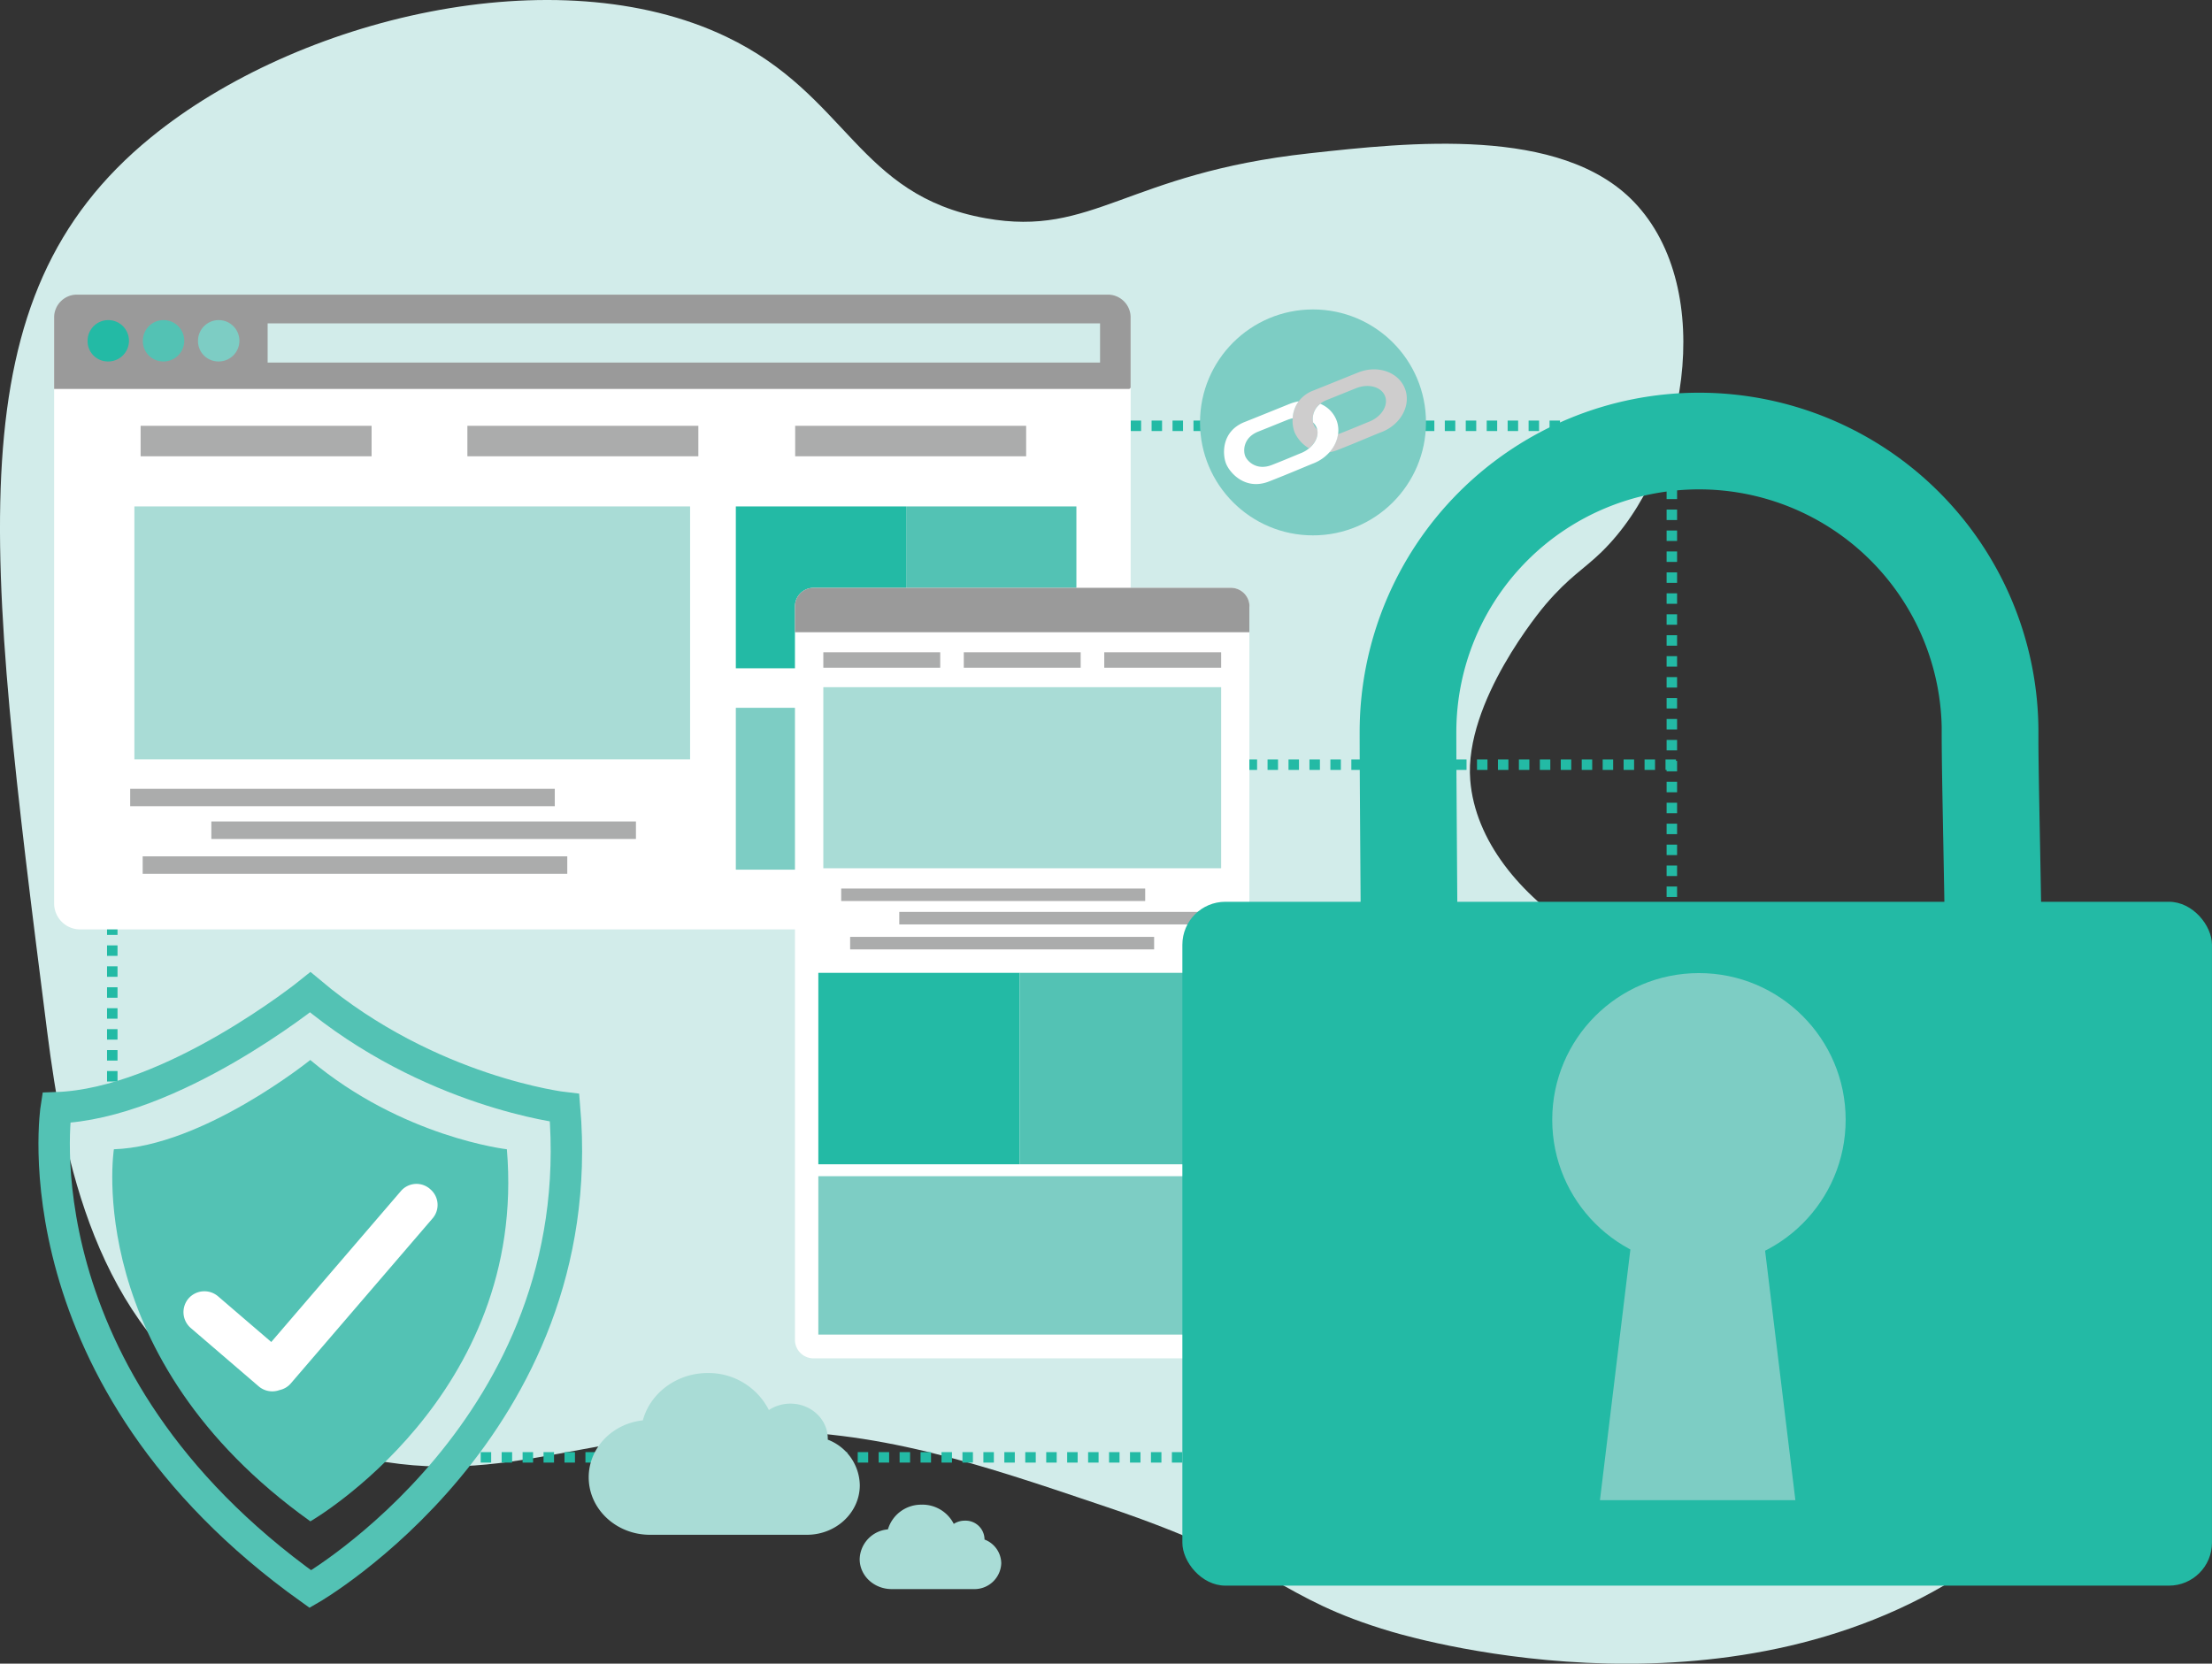 <svg id="Cyber_security" data-name="Cyber security" xmlns="http://www.w3.org/2000/svg" viewBox="0 0 690.69 519.57"><rect x="0" y="0" width="690.69" height="519.57" fill="#333333" stroke="none"/><defs><style>.cls-1{fill:#d2ecea;}.cls-13,.cls-14,.cls-2{fill:none;stroke-miterlimit:10;}.cls-13,.cls-2{stroke:#23baa5;}.cls-2{stroke-width:3.27px;stroke-dasharray:3.27 3.27;}.cls-15,.cls-3{fill:#fff;}.cls-16,.cls-3,.cls-4,.cls-5,.cls-6,.cls-7{fill-rule:evenodd;}.cls-4{fill:#9a9a9a;}.cls-10,.cls-5{fill:#23baa5;}.cls-12,.cls-6{fill:#53c2b4;}.cls-11,.cls-7{fill:#7dcdc4;}.cls-8{fill:#abacac;}.cls-16,.cls-9{fill:#a9dcd6;}.cls-13{stroke-width:30.19px;}.cls-14{stroke:#53c2b4;stroke-width:9.81px;}.cls-17{fill:#cecdcd;}</style></defs><title>cyber-security</title><path class="cls-1" d="M187.81,487.83c-7.55-2.22-18.79-5.6-30.68-13-42.27-26.12-52.43-77.41-57.51-117.45C80.25,204.67,70.56,128.3,132,78.12c45.88-37.48,126.71-56.76,179.66-31.45,38.11,18.22,40.9,49.54,81,56.69,33.67,6,43.82-14,101-20.27,31-3.42,78.54-8.66,101.41,15.15,26.27,27.35,16.43,83.48-10.08,109.32-5.64,5.51-10,7.66-17.5,16.43-1.24,1.45-25.47,30.38-23.52,54.86,3,37.78,56.41,68,92.28,62.47,12.14-1.88,14.26-6.62,28.85-7.69,28.75-2.1,51.61,14,58,18.57,2.61,1.84,36.75,26.7,40.9,67.45,5.84,57.25-52.4,97.63-61.56,104-74.53,51.67-172.84,24.14-183,21.15-36.13-10.67-34.65-20.61-88.81-38.9C389,491.81,359.25,481.77,319.53,482,263.61,482.29,238.11,502.62,187.81,487.83Z" transform="translate(-84.89 -35.2)"/><line class="cls-2" x1="369.19" y1="455.14" x2="145.94" y2="455.14"/><line class="cls-2" x1="35.06" y1="288.71" x2="35.06" y2="343.12"/><line class="cls-2" x1="389.25" y1="238.81" x2="523.73" y2="238.81"/><line class="cls-2" x1="353.04" y1="132.98" x2="539.81" y2="132.98"/><path class="cls-3" d="M109.88,127.21h320a8.09,8.09,0,0,1,8.06,8.09V317.38a8.09,8.09,0,0,1-8.06,8.08h-320a8.12,8.12,0,0,1-8.09-8.08V135.3a8.12,8.12,0,0,1,8.09-8.09Z" transform="translate(-84.89 -35.2)"/><path class="cls-4" d="M108.89,127.21H430.83a7.13,7.13,0,0,1,7.1,7.1V156.1a.57.57,0,0,1-.58.57H101.79V134.31a7.13,7.13,0,0,1,7.1-7.1Z" transform="translate(-84.89 -35.2)"/><path class="cls-5" d="M118.41,148.08a6.46,6.46,0,1,0-6.17-6.46,6.32,6.32,0,0,0,6.17,6.46Z" transform="translate(-84.89 -35.2)"/><path class="cls-6" d="M135.67,148.08a6.46,6.46,0,1,0-6.17-6.46,6.34,6.34,0,0,0,6.17,6.46Z" transform="translate(-84.89 -35.2)"/><path class="cls-7" d="M152.92,148.08a6.46,6.46,0,1,0-6.2-6.46,6.34,6.34,0,0,0,6.2,6.46Z" transform="translate(-84.89 -35.2)"/><rect class="cls-1" x="83.57" y="100.99" width="259.92" height="12.24"/><rect class="cls-8" x="43.91" y="132.98" width="72.12" height="9.52"/><rect class="cls-8" x="145.94" y="132.98" width="72.12" height="9.52"/><rect class="cls-8" x="248.29" y="132.98" width="72.12" height="9.52"/><rect class="cls-9" x="41.96" y="158.16" width="173.52" height="78.99"/><rect class="cls-10" x="229.76" y="158.16" width="53.17" height="50.55"/><rect class="cls-8" x="40.65" y="246.35" width="132.58" height="5.43"/><rect class="cls-8" x="65.99" y="256.55" width="132.58" height="5.46"/><rect class="cls-8" x="44.55" y="267.44" width="132.58" height="5.46"/><rect class="cls-11" x="229.76" y="221.05" width="106.35" height="50.55"/><rect class="cls-12" x="282.93" y="158.16" width="53.17" height="50.55"/><path class="cls-3" d="M475,224.57V453.66a5.79,5.79,0,0,1-5.79,5.76H338.9a5.79,5.79,0,0,1-5.79-5.76V224.57a5.81,5.81,0,0,1,5.79-5.79H469.25a5.81,5.81,0,0,1,5.79,5.79Z" transform="translate(-84.89 -35.2)"/><rect class="cls-8" x="257.08" y="203.71" width="36.5" height="4.82"/><rect class="cls-8" x="300.94" y="203.71" width="36.5" height="4.82"/><rect class="cls-8" x="344.8" y="203.71" width="36.5" height="4.82"/><rect class="cls-9" x="257.08" y="214.61" width="124.22" height="56.55"/><rect class="cls-10" x="255.52" y="303.82" width="62.89" height="59.79"/><rect class="cls-8" x="262.66" y="277.5" width="94.92" height="3.89"/><rect class="cls-8" x="280.8" y="284.79" width="94.92" height="3.91"/><rect class="cls-8" x="265.45" y="292.59" width="94.92" height="3.91"/><rect class="cls-11" x="255.52" y="367.33" width="125.79" height="49.47"/><rect class="cls-12" x="318.41" y="303.82" width="62.89" height="59.79"/><path class="cls-4" d="M475,224.57v8.08H333.11v-8.08a5.81,5.81,0,0,1,5.79-5.79H469.25a5.81,5.81,0,0,1,5.79,5.79Z" transform="translate(-84.89 -35.2)"/><circle class="cls-11" cx="409.98" cy="131.92" r="35.28"/><path class="cls-13" d="M706.27,263.82c0,22.21,1.71,70.43,1.14,118.15-.74,61.76-64,80.65-92,80.65s-90.31-18.32-90.31-80.09c0-46-.57-96.5-.57-118.71a90.88,90.88,0,1,1,181.76,0Z" transform="translate(-84.89 -35.2)"/><rect class="cls-10" x="369.19" y="281.63" width="321.49" height="213.57" rx="13.42"/><circle class="cls-11" cx="530.49" cy="349.71" r="45.81"/><polygon class="cls-11" points="560.6 468.5 499.58 468.5 510.96 374.73 549.22 374.73 560.6 468.5"/><line class="cls-2" x1="522.03" y1="132.98" x2="522.03" y2="286.75"/><path class="cls-12" d="M120.45,394.12s-10.23,65.08,61.35,116.2c0,0,67.86-39,61.36-116.2,0,0-32.6-3.71-61.39-27.88C181.77,366.24,148.34,393.2,120.45,394.12Z" transform="translate(-84.89 -35.2)"/><path class="cls-14" d="M102.45,381.16s-13.23,84.18,79.36,150.32c0,0,87.79-50.51,79.37-150.32,0,0-42.17-4.81-79.41-36.08C181.77,345.08,138.52,380,102.45,381.16Z" transform="translate(-84.89 -35.2)"/><path class="cls-15" d="M220,415.66l-44.3,51.58a6.36,6.36,0,0,1-3.52,2.08,6.55,6.55,0,0,1-6.53-1.17l-21.2-18.21a6.55,6.55,0,0,1-.7-9.21,6.57,6.57,0,0,1,9.21-.7l16.63,14.28,40.5-47.16a6.41,6.41,0,0,1,9-.69l.22.2A6.41,6.41,0,0,1,220,415.66Z" transform="translate(-84.89 -35.2)"/><path class="cls-16" d="M305.92,464c-9.78,0-18,6.28-20.31,14.79-9.51,1-16.9,8.59-16.9,17.78,0,9.92,8.58,17.95,19.13,17.95h49c9.12,0,16.52-6.94,16.52-15.49a15.52,15.52,0,0,0-10-14.22v-.31c0-6.05-5.23-10.94-11.66-10.94a12.2,12.2,0,0,0-6.73,2A21.14,21.14,0,0,0,305.92,464Z" transform="translate(-84.89 -35.2)"/><path class="cls-16" d="M372.74,505.12a10.82,10.82,0,0,0-10.6,7.71,9.61,9.61,0,0,0-8.82,9.3c0,5.16,4.46,9.35,10,9.35h25.59a8.37,8.37,0,0,0,8.62-8.08A8.06,8.06,0,0,0,392.3,516v-.18a5.9,5.9,0,0,0-6.07-5.71,6.37,6.37,0,0,0-3.53,1,11,11,0,0,0-10-6Z" transform="translate(-84.89 -35.2)"/><path class="cls-17" d="M516.42,170.08c-2.64,1-8.3,3.5-14,5.7a11.86,11.86,0,0,1-2.47.67,10.84,10.84,0,0,0,2.68-5.64c.24-.07.48-.15.73-.25,3.68-1.43,7.36-3,9.07-3.68,3.86-1.54,6.07-5.12,4.92-8s-5.2-4-9.07-2.42c-1.71.68-5.58,2.26-9.13,3.67a8.37,8.37,0,0,0-2,1.14,5.89,5.89,0,0,0-2.25,5.85,3.24,3.24,0,0,0,.19.64,4.91,4.91,0,0,0,1.1,1.59c.44,2-.6,4.25-2.58,5.86a11.13,11.13,0,0,1-4.49-5,10.63,10.63,0,0,1-.61-4.39,9.89,9.89,0,0,1,1.88-5.28,10.32,10.32,0,0,1,4.57-3.37c5.47-2.17,11.45-4.62,14.09-5.67,6-2.38,12.46-.13,14.5,5S522.39,167.7,516.42,170.08Z" transform="translate(-84.89 -35.2)"/><path class="cls-15" d="M500,176.45a13.11,13.11,0,0,1-4.94,3.44c-2.64,1.05-8.31,3.5-14,5.7-7.37,2.85-12.2-2.74-13.34-5.61s-1.5-10.11,5.84-13c5.47-2.17,11.45-4.62,14.09-5.67a14,14,0,0,1,2.75-.77,9.89,9.89,0,0,0-1.88,5.28,11.24,11.24,0,0,0-1.6.49c-1.71.68-5.58,2.26-9.12,3.67-4.76,1.89-4.75,6-4.11,7.63s3.54,4.66,8.31,2.81c3.69-1.43,7.36-3,9.07-3.69a9.8,9.8,0,0,0,2.55-1.48c2-1.61,3-3.85,2.58-5.86a5.53,5.53,0,0,0-.2-.66,4.53,4.53,0,0,0-1.09-1.57,5.89,5.89,0,0,1,2.25-5.85,9.15,9.15,0,0,1,5,5,8.72,8.72,0,0,1,.53,4.53A10.84,10.84,0,0,1,500,176.45Z" transform="translate(-84.89 -35.2)"/></svg>